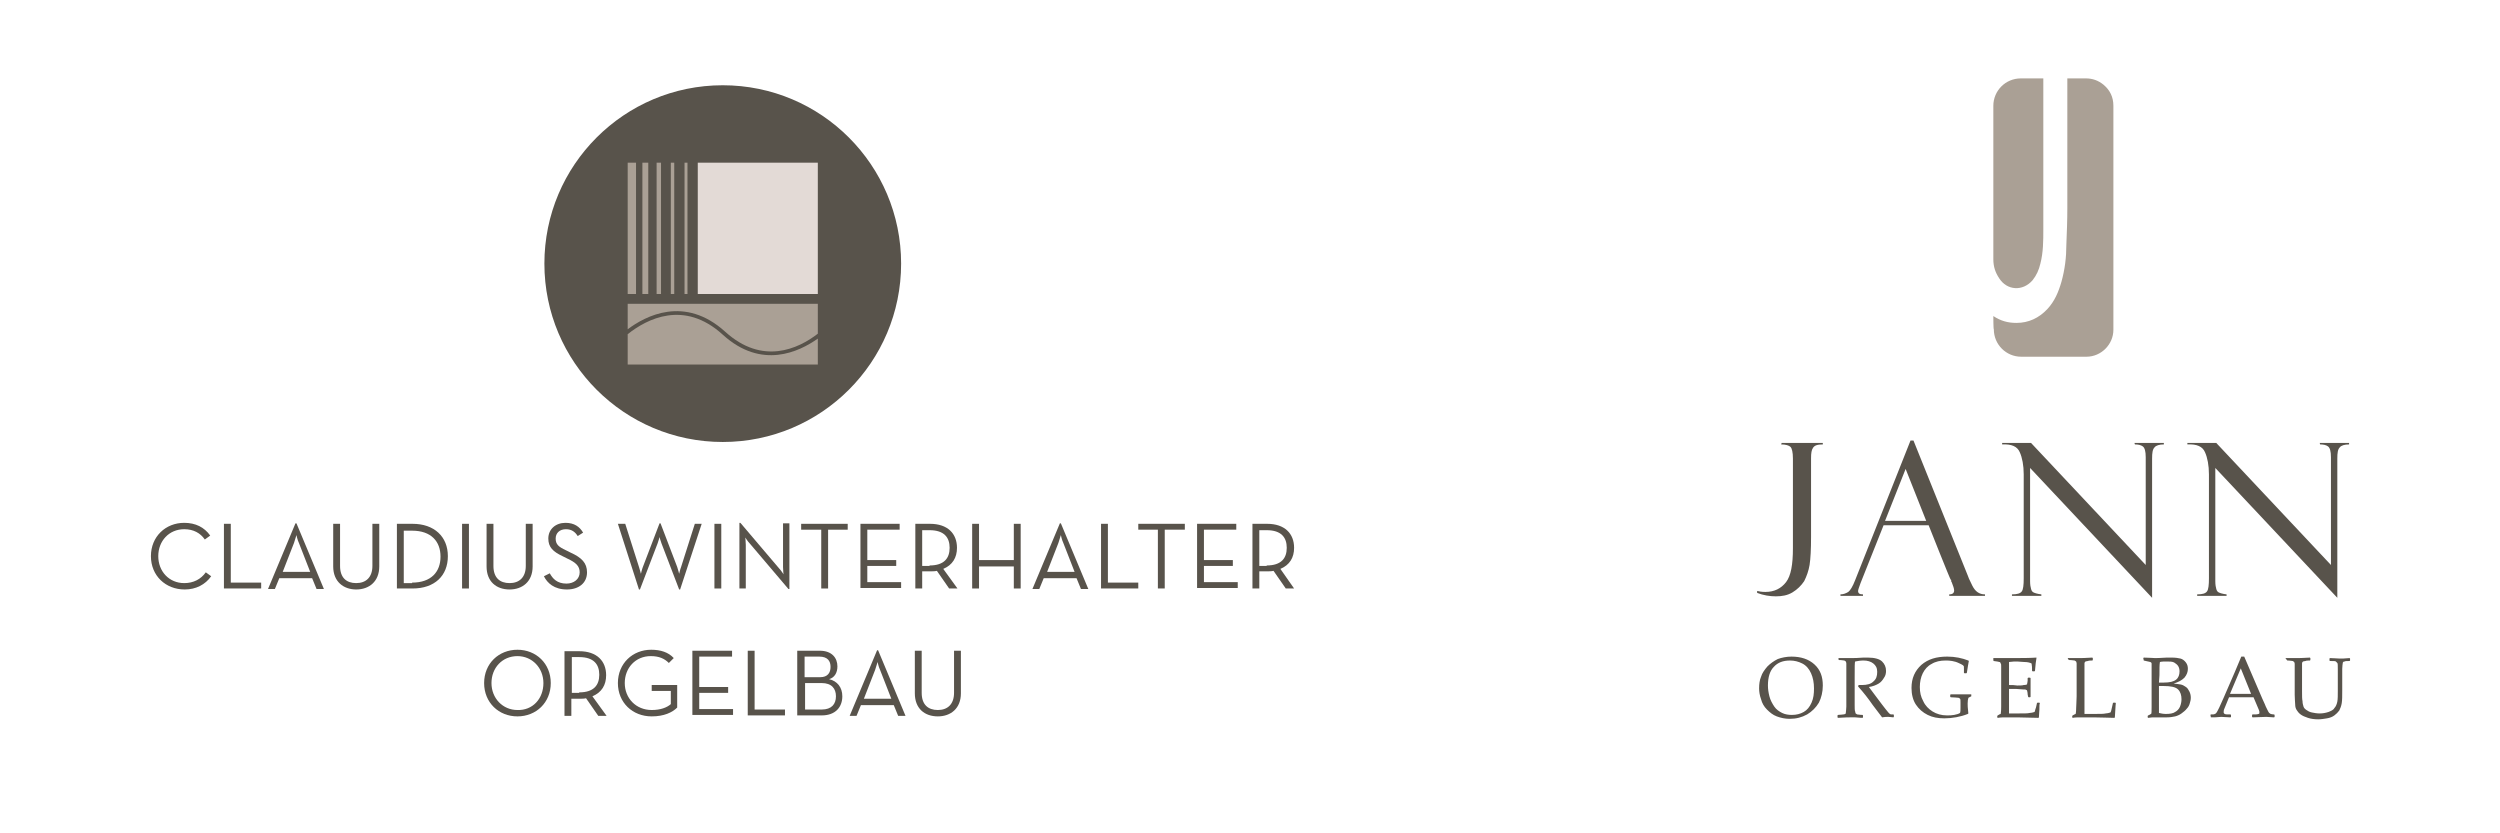 <?xml version="1.0" encoding="utf-8"?>
<!-- Generator: Adobe Illustrator 25.1.0, SVG Export Plug-In . SVG Version: 6.00 Build 0)  -->
<svg version="1.1" id="Ebene_1" xmlns="http://www.w3.org/2000/svg" xmlns:xlink="http://www.w3.org/1999/xlink" x="0px" y="0px"
	 viewBox="0 0 510.2 170.1" style="enable-background:new 0 0 510.2 170.1;" xml:space="preserve">
<style type="text/css">
	.st0{fill:#58534B;}
	.st1{fill:#E3DAD6;}
	.st2{fill:#AAA095;}
	.st3{fill-rule:evenodd;clip-rule:evenodd;fill:#AAA095;}
</style>
<g>
	<g>
		<g>
			<g>
				<path class="st0" d="M147.5,90.2c20.1,0,36.4-16.3,36.4-36.4s-16.3-36.4-36.4-36.4s-36.4,16.3-36.4,36.4S127.4,90.2,147.5,90.2"
					/>
			</g>
			<rect x="142.4" y="33.2" class="st1" width="24.5" height="26.8"/>
			<rect x="128.1" y="33.2" class="st2" width="1.7" height="26.8"/>
			<rect x="131.1" y="33.2" class="st2" width="1.2" height="26.8"/>
			<rect x="134" y="33.2" class="st2" width="0.9" height="26.8"/>
			<rect x="136.9" y="33.2" class="st2" width="0.7" height="26.8"/>
			<rect x="139.7" y="33.2" class="st2" width="0.6" height="26.8"/>
			<g>
				<path class="st2" d="M148,67.7c7.6,6.9,14.9,3.5,18.9,0.4V62h-38.8v5.2C131.7,64.5,139.7,60.2,148,67.7"/>
				<path class="st2" d="M147.5,68.3c-7.9-7.2-15.5-3.2-19.4-0.1v6.2h38.8v-5.3C163.1,71.8,155.4,75.5,147.5,68.3"/>
			</g>
		</g>
		<g>
			<path class="st0" d="M30.8,113.5c0-4,3-6.8,6.8-6.8c2.3,0,4.1,0.9,5.3,2.6l-1.1,0.8c-0.9-1.3-2.3-2.1-4.2-2.1
				c-3.1,0-5.3,2.4-5.3,5.5s2.2,5.5,5.3,5.5c1.9,0,3.4-0.8,4.4-2.2l1.1,0.8c-1.2,1.7-3.1,2.7-5.4,2.7
				C33.8,120.3,30.8,117.5,30.8,113.5z"/>
			<path class="st0" d="M45.7,106.9h1.4v12h6.2v1.2h-7.6V106.9z"/>
			<path class="st0" d="M60.3,106.8h0.2l5.6,13.4h-1.5l-0.9-2.2h-6.7l-0.9,2.2h-1.4L60.3,106.8z M63.3,116.7l-2.3-5.9
				c-0.3-0.6-0.5-1.6-0.5-1.6s-0.3,1-0.5,1.6l-2.3,5.9H63.3z"/>
			<path class="st0" d="M68,115.6v-8.7h1.4v8.6c0,2.4,1.3,3.5,3.3,3.5c2,0,3.3-1.2,3.3-3.5v-8.6h1.4v8.7c0,3.1-2.1,4.7-4.7,4.7
				C70.1,120.3,68,118.7,68,115.6z"/>
			<path class="st0" d="M81,106.9h3.2c4.4,0,7.2,2.6,7.2,6.6c0,4-2.7,6.6-7.2,6.6H81V106.9z M84.1,118.9c3.9,0,5.8-2.2,5.8-5.3
				s-1.9-5.3-5.8-5.3h-1.7v10.7H84.1z"/>
			<path class="st0" d="M94.3,106.9h1.4v13.2h-1.4V106.9z"/>
			<path class="st0" d="M99.3,115.6v-8.7h1.4v8.6c0,2.4,1.3,3.5,3.3,3.5c2,0,3.3-1.2,3.3-3.5v-8.6h1.4v8.7c0,3.1-2.1,4.7-4.7,4.7
				C101.3,120.3,99.3,118.7,99.3,115.6z"/>
			<path class="st0" d="M111,117.6l1.2-0.6c0.6,1.1,1.5,2.1,3.4,2.1c1.5,0,2.7-0.9,2.7-2.3c0-1.3-0.8-2-2.5-2.8l-1-0.5
				c-1.9-0.9-2.9-1.8-2.9-3.6c0-1.9,1.5-3.2,3.5-3.2c1.8,0,2.9,0.8,3.6,2l-1.1,0.7c-0.5-0.8-1.2-1.4-2.4-1.4c-1.3,0-2.1,0.8-2.1,1.9
				c0,1.2,0.6,1.7,2.1,2.4l1,0.5c2.2,1,3.3,2.1,3.3,4c0,2.2-1.7,3.5-4.1,3.5C113.1,120.3,111.7,119,111,117.6z"/>
			<path class="st0" d="M126.1,106.9h1.5l2.8,8.8c0.2,0.6,0.4,1.4,0.4,1.4s0.2-0.9,0.4-1.4l3.4-8.9h0.2l3.4,8.9
				c0.2,0.6,0.4,1.4,0.4,1.4s0.2-0.9,0.4-1.4l2.8-8.8h1.4l-4.4,13.4h-0.2l-3.6-9.4c-0.2-0.5-0.4-1.3-0.4-1.3s-0.2,0.8-0.4,1.3
				l-3.6,9.4h-0.2L126.1,106.9z"/>
			<path class="st0" d="M145.8,106.9h1.4v13.2h-1.4V106.9z"/>
			<path class="st0" d="M153,110.9c-0.4-0.4-0.9-1.2-0.9-1.2s0.1,0.9,0.1,1.5v8.9h-1.3v-13.4h0.2l7.9,9.3c0.4,0.4,0.9,1.2,0.9,1.2
				s-0.1-0.9-0.1-1.5v-8.9h1.3v13.4h-0.2L153,110.9z"/>
			<path class="st0" d="M167.6,108.1h-4.1v-1.2h9.5v1.2H169v12h-1.4V108.1z"/>
			<path class="st0" d="M175.6,106.9h8v1.2H177v6.2h5.9v1.2H177v3.3h6.9v1.2h-8.3V106.9z"/>
			<path class="st0" d="M195.4,120.1h-1.7l-2.5-3.6c-0.4,0.1-0.9,0.1-1.4,0.1h-1.6v3.5h-1.4v-13.2h3c3.6,0,5.5,2,5.5,4.9
				c0,2-0.9,3.5-2.8,4.3L195.4,120.1z M189.7,115.4c3,0,4.1-1.5,4.1-3.6c0-2.1-1.1-3.6-4.1-3.6h-1.5v7.3H189.7z"/>
			<path class="st0" d="M198.4,106.9h1.4v7.4h7.1v-7.4h1.4v13.2h-1.4v-4.5h-7.1v4.5h-1.4V106.9z"/>
			<path class="st0" d="M216.3,106.8h0.2l5.6,13.4h-1.5l-0.9-2.2h-6.7l-0.9,2.2h-1.4L216.3,106.8z M219.3,116.7l-2.3-5.9
				c-0.3-0.6-0.5-1.6-0.5-1.6s-0.3,1-0.5,1.6l-2.3,5.9H219.3z"/>
			<path class="st0" d="M224.7,106.9h1.4v12h6.2v1.2h-7.6V106.9z"/>
			<path class="st0" d="M236.4,108.1h-4.1v-1.2h9.5v1.2h-4.1v12h-1.4V108.1z"/>
			<path class="st0" d="M244.3,106.9h8v1.2h-6.6v6.2h5.9v1.2h-5.9v3.3h6.9v1.2h-8.3V106.9z"/>
			<path class="st0" d="M264.1,120.1h-1.7l-2.5-3.6c-0.4,0.1-0.9,0.1-1.4,0.1H257v3.5h-1.4v-13.2h3c3.6,0,5.5,2,5.5,4.9
				c0,2-0.9,3.5-2.8,4.3L264.1,120.1z M258.5,115.4c3,0,4.1-1.5,4.1-3.6c0-2.1-1.1-3.6-4.1-3.6H257v7.3H258.5z"/>
		</g>
		<g>
			<path class="st0" d="M98.8,139.4c0-4,3-6.8,6.8-6.8c3.8,0,6.8,2.8,6.8,6.8c0,4-3,6.8-6.8,6.8C101.8,146.2,98.8,143.4,98.8,139.4z
				 M110.9,139.4c0-3.1-2.3-5.5-5.3-5.5c-3.1,0-5.3,2.4-5.3,5.5c0,3.1,2.3,5.5,5.3,5.5C108.7,145,110.9,142.6,110.9,139.4z"/>
			<path class="st0" d="M123.8,146.1h-1.7l-2.5-3.6c-0.4,0.1-0.9,0.1-1.4,0.1h-1.6v3.5h-1.4v-13.2h3c3.6,0,5.5,2,5.5,4.9
				c0,2-0.9,3.5-2.8,4.3L123.8,146.1z M118.2,141.3c3,0,4.1-1.5,4.1-3.6s-1.1-3.6-4.1-3.6h-1.5v7.3H118.2z"/>
			<path class="st0" d="M126.1,139.4c0-4,3-6.8,6.8-6.8c1.9,0,3.5,0.5,4.6,1.7l-1,1c-0.9-0.9-2-1.4-3.7-1.4c-3.1,0-5.3,2.4-5.3,5.5
				c0,3.1,2.3,5.5,5.5,5.5c1.8,0,3.1-0.5,3.9-1.2V141H133v-1.2h5.2v4.6c-1,1-2.7,1.8-5.2,1.8C129.1,146.2,126.1,143.4,126.1,139.4z"
				/>
			<path class="st0" d="M141.3,132.8h8.1v1.2h-6.7v6.2h5.9v1.2h-5.9v3.3h6.9v1.2h-8.3V132.8z"/>
			<path class="st0" d="M152.6,132.8h1.4v12h6.2v1.2h-7.6V132.8z"/>
			<path class="st0" d="M162.8,132.8h4.5c2.5,0,3.6,1.5,3.6,3.2c0,1.3-0.6,2.3-1.7,2.6c1.7,0.4,2.7,1.7,2.7,3.5
				c0,2.2-1.4,3.9-4.2,3.9h-5V132.8z M167.4,138.2c1.5,0,2.1-0.9,2.1-2.1c0-1.2-0.6-2.1-2.3-2.1h-3v4.2H167.4z M167.7,144.8
				c2,0,2.9-1.1,2.9-2.7c0-1.6-0.9-2.7-2.9-2.7h-3.4v5.4H167.7z"/>
			<path class="st0" d="M179,132.7h0.2l5.6,13.4h-1.5l-0.9-2.2h-6.7l-0.9,2.2h-1.4L179,132.7z M181.9,142.6l-2.3-5.9
				c-0.3-0.6-0.5-1.6-0.5-1.6s-0.3,1-0.5,1.6l-2.3,5.9H181.9z"/>
			<path class="st0" d="M186.7,141.5v-8.7h1.4v8.6c0,2.4,1.3,3.5,3.3,3.5c2,0,3.3-1.2,3.3-3.5v-8.6h1.4v8.7c0,3.1-2.1,4.7-4.7,4.7
				C188.7,146.2,186.7,144.6,186.7,141.5z"/>
		</g>
	</g>
	<g>
		<path class="st0" d="M363.6,90.4h8.4v0.3c-1.1,0-1.7,0.2-2,0.7c-0.3,0.4-0.4,1.1-0.4,2.1v16.1c0,2.5-0.1,4.4-0.3,5.7
			c-0.2,1.2-0.6,2.3-1.1,3.3c-0.6,0.9-1.4,1.7-2.4,2.3c-1,0.6-2.1,0.8-3.4,0.8c-1.2,0-2.5-0.2-3.8-0.7l0-0.4
			c0.4,0.1,0.9,0.2,1.7,0.2c1.8,0,3.2-0.7,4.2-2c1-1.3,1.4-3.6,1.4-6.9V93.6c0-1.3-0.2-2.1-0.5-2.4c-0.3-0.3-1-0.5-1.9-0.5
			L363.6,90.4L363.6,90.4z M393.6,107.2h-9.2l-4.7,11.8c-0.3,0.8-0.5,1.4-0.5,1.6c0,0.5,0.3,0.7,1,0.7v0.3h-4.6v-0.3
			c0.6,0,1.1-0.2,1.6-0.5c0.4-0.3,0.9-1.1,1.4-2.4l11.3-28.5h0.6l11.1,27.6c0,0.1,0.3,0.8,0.9,2c0.6,1.2,1.4,1.8,2.6,1.8v0.3h-7.3
			v-0.3c0.7,0,1-0.3,1-0.8c0-0.4-0.2-0.9-0.5-1.7c-0.1-0.1-0.1-0.1-0.1-0.3c0-0.1,0-0.2-0.1-0.2C398,118.3,393.6,107.2,393.6,107.2z
			 M384.7,106.3h8.4l-4.2-10.6L384.7,106.3z M435.6,90.4h6v0.3c-0.9,0-1.6,0.2-1.9,0.6c-0.4,0.4-0.5,1.1-0.5,2.3V122l-24.9-26.5
			v23.1c0,0.7,0.1,1.3,0.2,1.6c0.1,0.4,0.3,0.6,0.5,0.7c0.2,0.1,0.7,0.3,1.6,0.4v0.3h-6v-0.3c1.1,0,1.7-0.2,2-0.6
			c0.3-0.4,0.4-1.3,0.4-2.7V96.8c0-1.8-0.3-3.4-0.8-4.5c-0.5-1.2-1.7-1.7-3.6-1.6v-0.3h5.9l23.4,24.9v-22c0-1.2-0.2-1.9-0.6-2.2
			c-0.4-0.3-1-0.4-1.6-0.4L435.6,90.4L435.6,90.4z M473.4,90.4h6v0.3c-0.9,0-1.6,0.2-1.9,0.6c-0.4,0.4-0.5,1.1-0.5,2.3V122
			l-24.9-26.5v23.1c0,0.7,0.1,1.3,0.2,1.6c0.1,0.4,0.3,0.6,0.5,0.7c0.2,0.1,0.7,0.3,1.6,0.4v0.3h-6v-0.3c1.1,0,1.7-0.2,2-0.6
			c0.3-0.4,0.4-1.3,0.4-2.7V96.8c0-1.8-0.3-3.4-0.8-4.5c-0.5-1.2-1.7-1.7-3.6-1.6v-0.3h5.9l23.4,24.9v-22c0-1.2-0.2-1.9-0.6-2.2
			c-0.4-0.3-1-0.4-1.6-0.4L473.4,90.4L473.4,90.4z"/>
		<g>
			<g>
				<path class="st3" d="M406.8,64.5c1.5,1,3,1.4,4.7,1.4c2.5,0,4.6-1,6.3-2.8c1.5-1.6,2.3-3.5,2.9-5.6c0.7-2.5,1-5,1-7.5
					c0.1-2.5,0.2-5,0.2-7.5c0-8.6,0-17.2,0-25.9V16c1.3,0,2.6,0,3.8,0c1.3,0,2.5,0.4,3.6,1.3c1.3,1.1,2,2.5,2,4.3
					c0,15.2,0,30.5,0,45.7c0,3-2.5,5.5-5.5,5.5c-4.4,0-8.9,0-13.3,0c-3.1,0-5.6-2.5-5.6-5.6C406.8,67.2,406.8,64.5,406.8,64.5z"/>
				<path class="st3" d="M417,16v0.6c0,10.1,0,20.1,0,30.2c0,2.3,0,4.7-0.6,7c-0.3,1.3-0.8,2.4-1.6,3.4c-2,2.3-5.2,2.1-6.8-0.4
					c-0.8-1.2-1.2-2.4-1.2-3.9c0-10.4,0-20.9,0-31.3c0-3.1,2.5-5.6,5.6-5.6c0,0,0,0,0,0C412.4,16,417,16,417,16z"/>
			</g>
		</g>
		<g>
			<path class="st0" d="M359,140.5c0-0.9,0.1-1.7,0.4-2.4c0.2-0.7,0.7-1.4,1.3-2.1c0.6-0.6,1.3-1.1,2.1-1.5c0.8-0.3,1.8-0.5,2.8-0.5
				c1.9,0,3.5,0.5,4.7,1.6c1.2,1.1,1.7,2.5,1.7,4.3c0,1.3-0.3,2.5-0.8,3.5c-0.6,1-1.4,1.8-2.4,2.4c-1.1,0.6-2.2,0.9-3.6,0.9
				c-0.9,0-1.8-0.2-2.6-0.5c-0.8-0.3-1.4-0.8-2-1.4c-0.6-0.6-1-1.3-1.2-2.1C359.1,141.9,359,141.1,359,140.5L359,140.5z
				 M360.8,139.9c0,0.7,0.1,1.4,0.3,2.2c0.2,0.8,0.6,1.5,1,2.1c0.4,0.6,1,1,1.6,1.3c0.6,0.3,1.3,0.4,2,0.4c0.9,0,1.7-0.2,2.4-0.6
				c0.7-0.4,1.2-1,1.6-1.9c0.4-0.9,0.5-1.8,0.5-2.9c0-1.2-0.2-2.2-0.6-3.1c-0.4-0.9-1-1.6-1.8-2c-0.8-0.4-1.6-0.6-2.5-0.6
				c-1.4,0-2.5,0.4-3.3,1.3C361.2,136.9,360.8,138.2,360.8,139.9z M375.2,134.3L375.2,134.3c1.1,0,1.9,0,2.5,0c0.6,0,1.5,0,2.6-0.1
				c0.4,0,0.7,0,0.9,0c1.4,0,2.4,0.3,2.9,0.8c0.5,0.5,0.8,1.1,0.8,1.9c0,0.5-0.1,1-0.4,1.4c-0.3,0.5-0.6,0.9-1.1,1.2
				c-0.5,0.3-1.2,0.6-2,0.7c0.2,0.2,0.4,0.6,0.9,1.2l1.2,1.6c0.4,0.5,0.8,1.1,1.3,1.7c0.5,0.6,0.7,0.9,0.9,1
				c0.1,0.1,0.2,0.1,0.3,0.1c0.1,0,0.2,0,0.4,0l0.1,0.1v0.4l-0.1,0.1c-0.3,0-0.6-0.1-1-0.1c-0.4,0-0.8,0-1.3,0.1
				c-0.4-0.5-1-1.3-1.9-2.5c-0.9-1.3-1.9-2.6-3-3.8l0.1-0.3c0.3,0,0.5,0,0.7,0c1,0,1.8-0.2,2.3-0.7c0.6-0.5,0.8-1.1,0.8-2
				c0-0.8-0.3-1.3-0.8-1.7c-0.5-0.4-1.2-0.6-2-0.6c-0.6,0-1.2,0.1-1.7,0.2c-0.1,0.1-0.1,1.2-0.1,3.2v4l0,1.7c0,0.6,0,1.1,0.1,1.3
				c0,0.2,0.1,0.3,0.1,0.4c0.1,0.1,0.2,0.1,0.3,0.2c0.2,0,0.5,0.1,1.1,0.1l0.1,0.1v0.4l-0.1,0.1c0,0-0.5,0-1.5-0.1c-0.3,0-0.6,0-1,0
				c-0.2,0-1,0-2.5,0.1l-0.1-0.1v-0.4l0.1-0.1c0.5,0,0.9-0.1,1.1-0.1c0.2,0,0.3-0.1,0.4-0.1c0.1-0.1,0.1-0.2,0.1-0.3
				c0-0.2,0.1-0.6,0.1-1.2l0-1.8v-4l0-1.7c0-0.7,0-1.1,0-1.3c0-0.2-0.1-0.3-0.1-0.4c-0.1-0.1-0.2-0.1-0.3-0.2
				c-0.2,0-0.5-0.1-1.1-0.1l-0.1-0.1L375.2,134.3L375.2,134.3z M402.3,141.7v0.3l0,0.1l-0.4,0.2c-0.1,0.1-0.2,0.1-0.2,0.1
				c0,0,0,0.2-0.1,0.5c-0.1,0.9,0,1.8,0.1,2.7l-0.1,0.1c-1.5,0.6-3.2,0.9-4.8,0.9c-1.3,0-2.4-0.2-3.4-0.7c-1-0.5-1.8-1.2-2.4-2.1
				c-0.6-0.9-0.9-2.1-0.9-3.4c0-2,0.7-3.5,2-4.7c1.4-1.2,3.1-1.7,5.3-1.7c1.6,0,3,0.3,4.3,0.8l0.1,0.1c-0.1,0.4-0.2,1.2-0.4,2.4
				l-0.1,0.1h-0.4l-0.1-0.1l0-0.9c0-0.3,0-0.5-0.1-0.5c0-0.1-0.1-0.1-0.2-0.2c-0.1-0.1-0.4-0.2-0.8-0.4c-0.4-0.2-0.8-0.3-1.3-0.4
				c-0.5-0.1-0.9-0.1-1.4-0.1c-1,0-2,0.2-2.8,0.7c-0.8,0.4-1.4,1.1-1.8,1.9c-0.4,0.8-0.6,1.8-0.6,2.8c0,1.1,0.2,2,0.7,2.9
				c0.4,0.9,1.1,1.6,1.9,2.1c0.8,0.5,1.8,0.8,2.9,0.8c0.5,0,1,0,1.5-0.1c0.5-0.1,0.9-0.2,1.2-0.4c0.1-0.2,0.1-0.6,0.1-1.1v-1
				c0-0.5,0-0.7-0.1-0.8c-0.1-0.1-0.2-0.2-0.4-0.2c-0.2,0-0.7-0.1-1.5-0.1l-0.1-0.1v-0.4l0.1-0.1l0.5,0c0.9,0,1.6,0,2.2,0
				C401.1,141.7,401.6,141.7,402.3,141.7C402.2,141.6,402.3,141.7,402.3,141.7z M406.8,134.3L406.8,134.3c2,0,3.3,0,3.8,0
				c1.9,0,3.5,0,5-0.1l0,0.1c-0.1,0.5-0.2,1.4-0.3,2.6l-0.1,0.1h-0.4l-0.1-0.1c0-0.1,0-0.1,0-0.1c0-0.5,0-0.9-0.1-1.4
				c-0.4-0.2-0.9-0.3-1.5-0.3c-0.5,0-1-0.1-1.4-0.1c-0.5,0-1,0-1.7,0.1l0,1.4l0,1.6l0,1.7c0.6,0,1.1,0,1.7,0.1c0.5,0,1,0,1.3-0.1
				c0.4,0,0.6-0.1,0.6-0.1c0.1,0,0.1-0.1,0.1-0.2c0-0.1,0.1-0.3,0.1-0.6l0-0.5l0.1-0.1h0.4l0.1,0.1c0,0.6,0,1.2,0,1.9l0,1.9
				l-0.1,0.1H414l-0.1-0.1l-0.1-0.5c0-0.4-0.1-0.6-0.1-0.7c0-0.1-0.1-0.2-0.2-0.2c-0.1-0.1-0.3-0.1-0.6-0.1c-0.5,0-0.9-0.1-1.4-0.1
				c-0.3,0-0.8,0-1.5,0c0,0.5,0,1.3,0,2.4c0,1.2,0,2.1,0,2.6h1.6c1.4,0,2.3,0,2.6-0.1c0.3,0,0.7-0.1,1-0.2c0.1-0.1,0.1-0.4,0.3-0.9
				c0.1-0.5,0.2-0.8,0.2-0.9l0.1-0.1h0.4l0.1,0.1c-0.1,0.2-0.1,0.7-0.1,1.3c0,0.5-0.1,1-0.1,1.6l-0.1,0.1c-1.4,0-2.9-0.1-4.3-0.1
				l-2.3,0c-0.5,0-1.1,0-1.7,0.1l-0.1-0.1v-0.3l0.1-0.1c0.3-0.2,0.5-0.3,0.6-0.3c0,0,0.1-0.5,0.1-1.5c0-1,0-1.7,0-2.2v-3.1l0-1.9
				c0-0.4,0-0.8,0-1c0-0.3,0-0.5-0.1-0.6c0-0.1-0.1-0.2-0.1-0.2c0-0.1-0.1-0.1-0.2-0.1c-0.1,0-0.2-0.1-0.4-0.1l-0.7-0.1l-0.1-0.1
				L406.8,134.3L406.8,134.3z M422,134.3L422,134.3c1.5,0,2.3,0,2.5,0c0.2,0,1,0,2.5-0.1l0.1,0.1v0.4l-0.1,0.1c-0.4,0-0.7,0-0.9,0.1
				c-0.2,0-0.4,0.1-0.5,0.1c-0.1,0.1-0.2,0.2-0.2,0.4c0,0.2,0,0.6,0,1l0,2v3.8c0,0.9,0,1.6,0,2l0,1.5h1.7c1.4,0,2.3,0,2.6-0.1
				c0.3,0,0.7-0.1,1-0.2c0.1-0.1,0.2-0.5,0.3-1c0.1-0.5,0.2-0.8,0.2-0.9l0.1-0.1h0.4l0.1,0.1c0,0.2-0.1,0.7-0.1,1.3
				c0,0.5-0.1,1.1-0.1,1.6l-0.1,0.1c-1.1,0-2.5-0.1-4.3-0.1l-2.5,0c-0.6,0-1.2,0-1.7,0.1l-0.1-0.1v-0.3l0.1-0.1
				c0.4-0.2,0.5-0.3,0.6-0.3c0,0,0.1-0.4,0.1-1.1c0-0.7,0.1-1.5,0.1-2.5v-3.7l0-1.7c0-0.7,0-1.1,0-1.3c0-0.2-0.1-0.3-0.1-0.4
				c-0.1-0.1-0.2-0.1-0.3-0.2c-0.2,0-0.5-0.1-1.1-0.1l-0.1-0.1C422,134.7,422,134.3,422,134.3z M437.5,134.8L437.5,134.8l-0.1-0.5
				l0.1-0.1c1,0,1.7,0.1,2.3,0.1c0.2,0,1,0,2.4-0.1c0.3,0,0.6,0,1,0c0.8,0,1.4,0.1,1.8,0.2c0.4,0.1,0.8,0.4,1.1,0.8
				c0.3,0.4,0.4,0.8,0.4,1.3c0,0.6-0.2,1.2-0.7,1.8c-0.5,0.5-1.2,0.9-2.2,1.2c0.6,0.1,1.1,0.1,1.5,0.2c0.4,0.1,0.7,0.3,1,0.5
				c0.3,0.2,0.5,0.5,0.7,0.9c0.2,0.4,0.3,0.8,0.3,1.3c0,0.4-0.1,0.8-0.2,1.1c-0.1,0.4-0.3,0.8-0.6,1.1c-0.3,0.4-0.7,0.7-1.1,1
				c-0.4,0.3-0.9,0.5-1.3,0.6c-0.5,0.1-1,0.2-1.7,0.2c-0.1,0-0.5,0-1.2,0c-0.4,0-0.8,0-1.2,0c-0.4,0-0.9,0-1.4,0.1l-0.1-0.1v-0.3
				l0.1-0.1c0.3-0.1,0.5-0.3,0.6-0.3c0.1-0.1,0.1-0.6,0.1-1.5c0-1,0-1.7,0-2.2v-3.1l0-1.9c0-0.4,0-0.8,0-1c0-0.2,0-0.4,0-0.6
				c0-0.1-0.1-0.2-0.1-0.2c0,0-0.1-0.1-0.2-0.1s-0.2-0.1-0.4-0.1L437.5,134.8L437.5,134.8z M440.6,139.3c0.3,0,0.6,0,1,0
				c1.2,0,2-0.2,2.5-0.6c0.5-0.4,0.7-1,0.7-1.7c0-0.4-0.1-0.8-0.3-1.1c-0.2-0.3-0.5-0.5-0.8-0.7c-0.4-0.2-0.9-0.2-1.5-0.2
				c-0.5,0-1,0-1.4,0.1c-0.1,0.5-0.1,1.4-0.1,2.7L440.6,139.3L440.6,139.3z M440.6,145.5c0.4,0.1,0.9,0.2,1.4,0.2
				c0.8,0,1.5-0.1,1.9-0.4c0.4-0.2,0.8-0.6,1-1.1c0.2-0.5,0.3-1,0.3-1.5c0-0.8-0.2-1.5-0.7-2c-0.5-0.5-1.5-0.7-3-0.7
				c-0.3,0-0.6,0-0.9,0v2.9L440.6,145.5L440.6,145.5z M451.2,146.4L451.2,146.4l-0.1-0.5l0.1-0.1c0.4,0,0.7,0,0.8-0.1
				c0.1,0,0.2-0.1,0.3-0.2c0.1-0.1,0.3-0.5,0.6-1.1l0.9-2l2.3-5.3c0.4-1,0.9-2.1,1.3-3.1h0.6l3.7,8.6l0.5,1.1
				c0.1,0.3,0.3,0.7,0.5,1.1c0.2,0.4,0.3,0.6,0.4,0.7c0.1,0.1,0.2,0.1,0.3,0.2c0.1,0,0.3,0.1,0.7,0.1l0.1,0.1v0.4l-0.1,0.1
				c-0.5,0-1.1-0.1-1.6-0.1c-0.9,0-1.9,0.1-2.8,0.1l-0.1-0.1v-0.4l0.1-0.1c0.6,0,1,0,1.2-0.1c0.2,0,0.2-0.1,0.2-0.3
				c0-0.1,0-0.3-0.1-0.5l-1.1-2.6h-5l-0.9,2.2c-0.2,0.4-0.2,0.7-0.2,0.9c0,0.1,0.1,0.2,0.2,0.3c0.2,0.1,0.5,0.1,1.2,0.1l0.1,0.1v0.4
				l-0.1,0.1c-0.6,0-1.3-0.1-1.9-0.1C452.4,146.4,451.8,146.4,451.2,146.4L451.2,146.4z M455.1,141.6h4.3l-2.1-5.2L455.1,141.6z
				 M466.4,134.3L466.4,134.3c1.5,0,2.3,0,2.5,0c0.2,0,1,0,2.5-0.1l0.1,0.1v0.4l-0.1,0.1c-0.4,0-0.7,0-0.9,0.1
				c-0.2,0-0.4,0.1-0.5,0.1c-0.1,0.1-0.2,0.2-0.2,0.4c0,0.2,0,0.6,0,1l0,2v2.7c0,0.9,0,1.6,0.1,2c0,0.4,0.1,0.8,0.2,1.1
				c0.1,0.3,0.3,0.5,0.6,0.7c0.3,0.2,0.6,0.4,1.1,0.5c0.5,0.1,1,0.2,1.6,0.2c0.6,0,1.2-0.1,1.8-0.3c0.5-0.2,1-0.4,1.2-0.8
				c0.3-0.3,0.5-0.8,0.6-1.3c0.1-0.5,0.1-1.3,0.1-2.2v-2.6c0-0.4,0-1.1,0-1.8c0-0.8,0-1.2-0.1-1.3c-0.1-0.1-0.2-0.2-0.3-0.3
				c-0.1-0.1-0.5-0.1-1.2-0.1l-0.1-0.1v-0.4l0.1-0.1c0.8,0,1.5,0.1,2,0.1c0.4,0,1.1,0,2-0.1l0.1,0.1v0.4l-0.1,0.1
				c-0.5,0-0.9,0-1,0.1c-0.2,0-0.3,0.1-0.3,0.1c-0.1,0.1-0.1,0.2-0.1,0.3c0,0.1-0.1,0.5-0.1,1.1l0,1.9v2.6c0,1,0,1.9-0.1,2.5
				c-0.1,0.6-0.3,1.1-0.5,1.5c-0.3,0.4-0.6,0.7-1,1c-0.4,0.3-0.9,0.5-1.5,0.6c-0.6,0.1-1.2,0.2-1.8,0.2c-0.8,0-1.5-0.1-2.1-0.3
				c-0.6-0.2-1.1-0.4-1.5-0.7c-0.4-0.3-0.6-0.6-0.8-0.9s-0.3-0.7-0.3-1.1c0-0.4-0.1-1.1-0.1-2v-3.3l0-1.7c0-0.7,0-1.1,0-1.3
				c0-0.2-0.1-0.3-0.1-0.4c-0.1-0.1-0.2-0.1-0.3-0.2c-0.2,0-0.5-0.1-1.1-0.1l-0.1-0.1L466.4,134.3L466.4,134.3z"/>
		</g>
		<path class="st0" d="M358.6,128.6h120.8"/>
	</g>
</g>
</svg>
